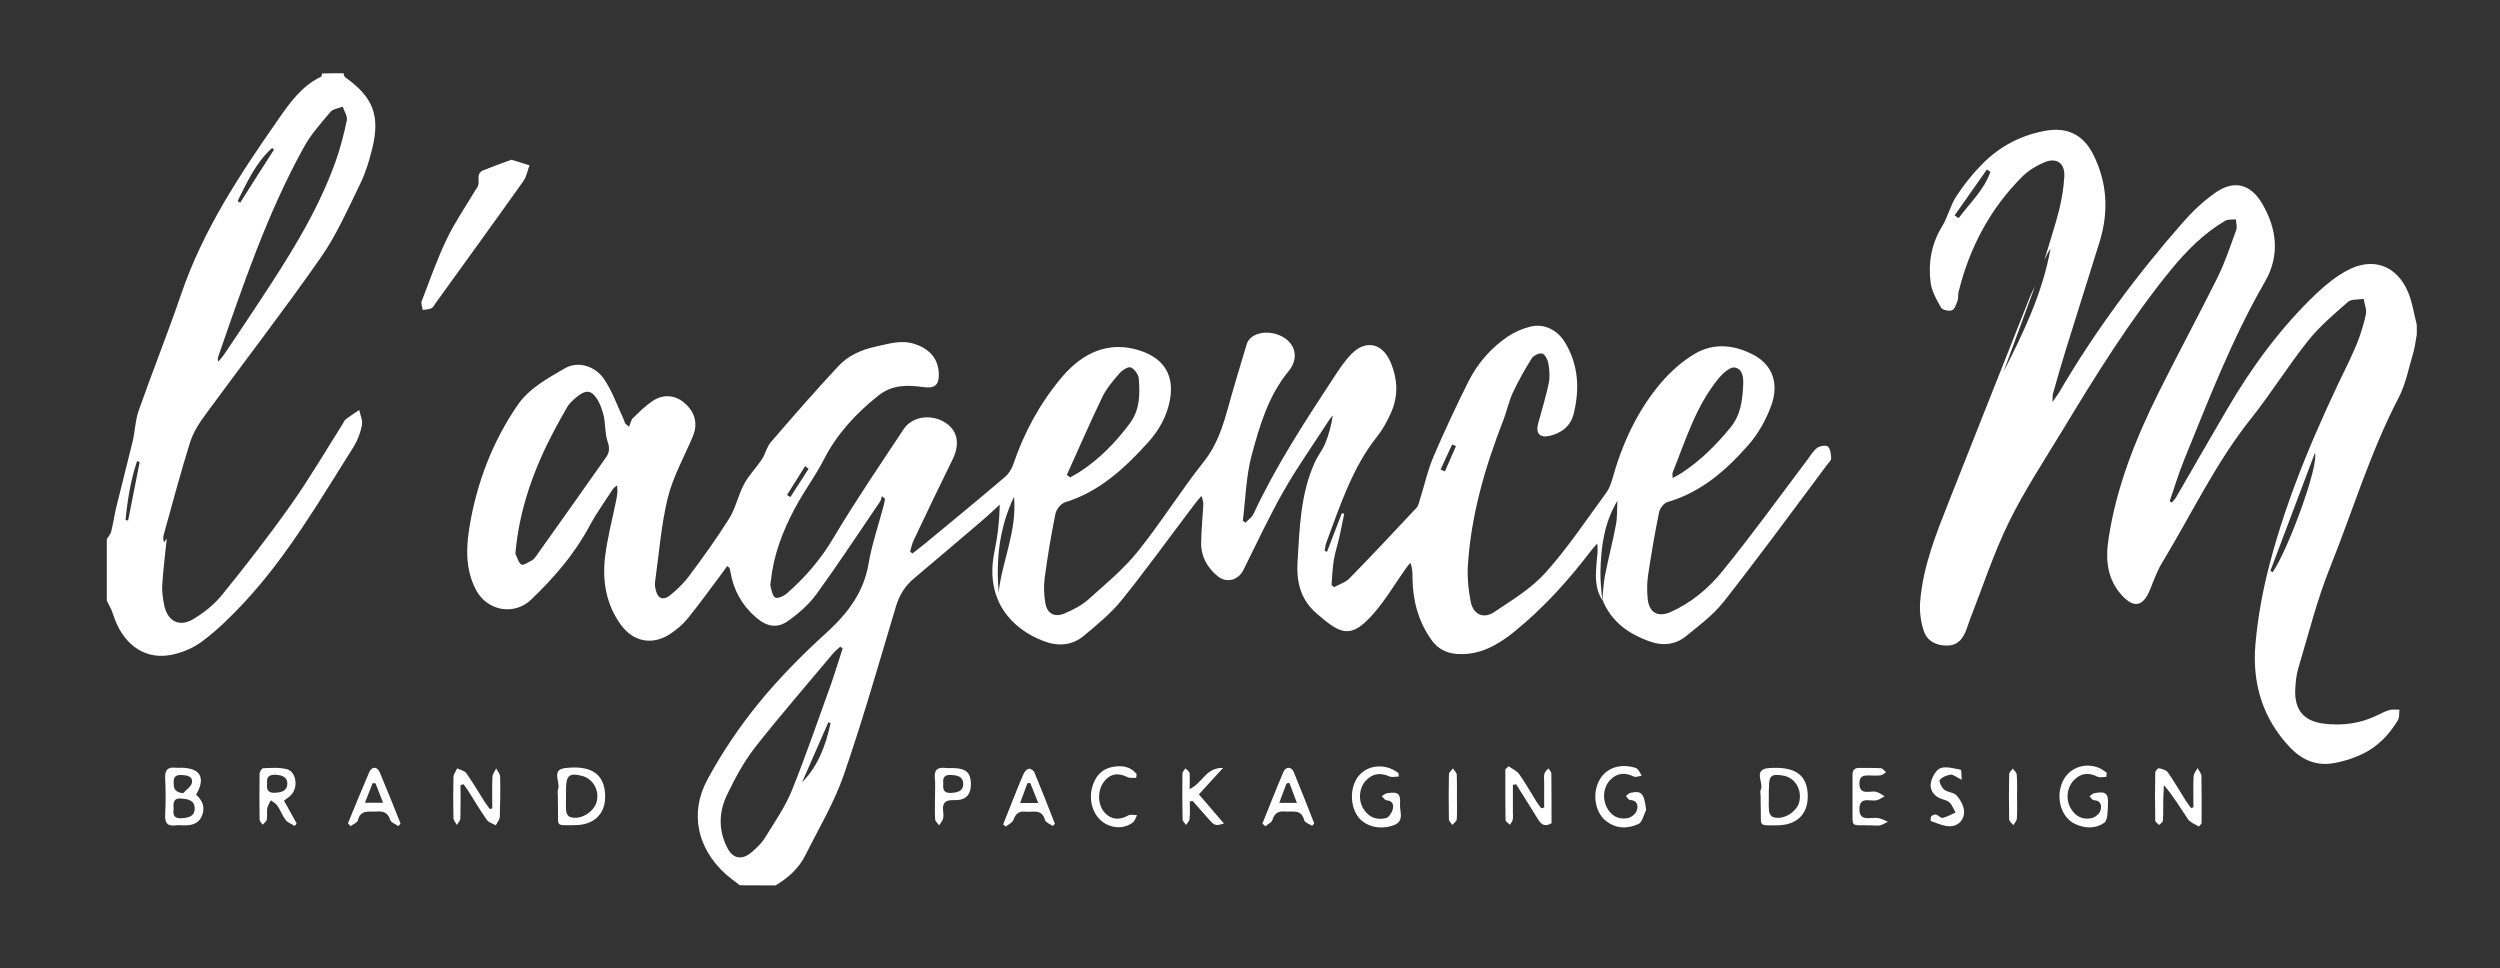 <?xml version="1.0" encoding="utf-8"?>
<!-- Generator: Adobe Illustrator 25.0.1, SVG Export Plug-In . SVG Version: 6.00 Build 0)  -->
<svg version="1.1" id="Calque_1" xmlns="http://www.w3.org/2000/svg" xmlns:xlink="http://www.w3.org/1999/xlink" x="0px" y="0px"
	 viewBox="0 0 155.91 60.38" style="enable-background:new 0 0 155.91 60.38;" xml:space="preserve">
<rect x="0" y="0" width="155.91" height="60.38" fill="#333333" stroke="none"/>
<style type="text/css">
	.st0{fill:#FFFFFF;}
</style>
<g id="MJpp9y.tif">
	<g>
		<path class="st0" d="M46.14,55.21c-0.31-0.24-0.63-0.47-0.92-0.73c-1.71-1.56-2.23-3.76-1.12-5.83c0.9-1.68,1.99-3.29,3.19-4.77
			c1.28-1.57,2.73-3.04,4.23-4.4c1.33-1.21,2.34-2.51,2.65-4.34c0.21-1.23,0.63-2.43,0.95-3.65c0.03-0.13,0.05-0.26,0.07-0.39
			c-0.06-0.05-0.13-0.1-0.19-0.16c-0.04,0.11-0.05,0.24-0.11,0.33c-1.31,1.93-2.6,3.89-3.97,5.78c-0.46,0.63-1.08,1.18-1.72,1.64
			c-0.72,0.53-1.38,0.4-2.06-0.19c-0.88-0.76-1.4-1.71-1.59-2.85c-0.01-0.08-0.03-0.16-0.06-0.23c-0.01-0.03-0.06-0.05-0.14-0.12
			c-0.11,0.16-0.22,0.31-0.33,0.46c-0.71,0.94-1.39,1.9-2.14,2.82c-0.31,0.38-0.71,0.71-1.12,0.98c-1.09,0.69-2.25,0.47-3.02-0.57
			c-0.93-1.26-1.18-2.72-1.01-4.22c0.14-1.2,0.46-2.39,0.7-3.58c0.06-0.28,0.11-0.57,0.05-0.92c-0.09,0.08-0.21,0.15-0.27,0.25
			c-0.5,0.77-1.04,1.52-1.47,2.33c-0.93,1.73-2.2,3.19-3.61,4.54c-1.07,1.03-2.76,0.71-3.45-0.61c-0.66-1.27-0.62-2.63-0.39-3.99
			c0.46-2.71,1.42-5.23,2.98-7.51c0.74-1.08,1.87-1.67,2.94-2.3c0.82-0.49,1.92-0.17,2.49,0.7c0.5,0.76,0.8,1.63,1.19,2.46
			c0.04,0.09,0.06,0.18,0.1,0.27c0.08,0.07,0.16,0.14,0.24,0.21c0.08-0.18,0.11-0.41,0.24-0.54c0.4-0.39,0.8-0.79,1.26-1.09
			c0.68-0.44,1.43-0.34,1.99,0.17c0.64,0.57,0.81,1.28,0.49,2.05c-0.53,1.27-1.23,2.5-1.56,3.82c-0.42,1.72-0.55,3.52-0.8,5.28
			c-0.02,0.14,0,0.28,0.03,0.42c0.12,0.6,0.46,0.76,0.93,0.38c0.43-0.35,0.84-0.75,1.17-1.19c0.87-1.17,1.73-2.36,2.5-3.59
			c0.4-0.65,0.56-1.45,0.92-2.13c0.3-0.57,0.78-1.04,1.13-1.58c0.21-0.32,0.29-0.76,0.54-1.04c1.38-1.6,2.77-3.2,4.22-4.75
			c0.62-0.66,1.42-1.02,2.35-1.22c0.81-0.17,1.57-0.43,2.39-0.16c0.96,0.31,1.49,0.94,1.52,1.86c0.02,0.72-0.27,0.93-0.98,0.83
			c-0.98-0.14-1.94-0.15-2.79,0.53c-1.39,1.11-2.57,2.37-3.39,3.97c-0.53,1.03-1.23,1.97-1.78,2.99c-0.77,1.43-1.36,2.93-1.53,4.57
			c-0.01,0.12-0.06,0.25-0.03,0.35c0.07,0.26,0.12,0.62,0.3,0.72c0.14,0.08,0.52-0.09,0.71-0.25c1.15-1,2.12-2.13,2.91-3.46
			c1.38-2.32,2.9-4.55,4.39-6.8c0.54-0.81,1.73-0.95,2.58-0.41c0.8,0.51,0.94,1.35,0.46,2.32c-0.83,1.68-1.64,3.38-2.44,5.07
			c-0.1,0.21-0.13,0.44-0.2,0.66c0.05,0.04,0.09,0.08,0.14,0.12c0.28-0.22,0.57-0.44,0.85-0.67c1.65-1.36,3.3-2.72,4.93-4.11
			c0.23-0.19,0.41-0.49,0.51-0.77c0.67-1.99,1.66-3.81,3.01-5.42c1.44-1.72,3.13-2.28,4.94-1.67c1.49,0.5,2.12,1.58,1.81,3.13
			c-0.2,0.99-0.68,1.84-1.35,2.58c-1.46,1.61-3.03,3.08-5.19,3.74c-0.25,0.08-0.53,0.44-0.59,0.72c-0.27,1.33-0.49,2.66-0.67,4.01
			c-0.07,0.5-0.04,1.04,0.04,1.54c0.11,0.67,0.57,0.92,1.19,0.66c0.53-0.22,1.07-0.5,1.49-0.87c1.07-0.96,2.2-1.89,3.09-3
			c1.45-1.8,2.67-3.78,4.11-5.59c0.82-1.03,1.18-2.17,1.52-3.38c0.36-1.32,0.77-2.64,1.16-3.95c0.19-0.64,1.11-0.91,1.97-0.59
			c1.03,0.39,1.36,1.39,0.65,2.26c-1.27,1.54-1.81,3.4-2.31,5.25c-0.35,1.31-0.38,2.71-0.55,4.08c0.05,0.04,0.11,0.09,0.16,0.13
			c0.17-0.18,0.4-0.33,0.5-0.54c1.39-2.98,3.18-5.73,4.98-8.47c0.35-0.53,0.7-1.08,1.15-1.53c0.88-0.88,1.89-0.66,2.4,0.48
			c0.48,1.1,0.53,2.21,0,3.31c-0.22,0.47-0.47,0.94-0.79,1.34c-1.57,1.96-2.32,4.31-3.18,6.61c-0.07,0.18-0.08,0.37-0.12,0.56
			c0.05,0.02,0.1,0.03,0.15,0.05c0.31-0.8,0.61-1.6,0.92-2.4c0.05,0.01,0.1,0.02,0.15,0.03c-0.1,0.48-0.19,0.97-0.3,1.45
			c-0.11,0.49-0.27,0.96-0.35,1.46c-0.08,0.5-0.1,1.02-0.14,1.53c0.05,0.05,0.11,0.1,0.16,0.14c0.33-0.18,0.72-0.3,0.97-0.56
			c1.41-1.44,2.79-2.92,4.17-4.39c0.12-0.13,0.16-0.36,0.22-0.54c0.28-0.88,0.47-1.79,0.83-2.63c0.68-1.59,1.41-3.15,2.18-4.69
			c0.57-1.14,1.4-2.1,2.46-2.82c0.42-0.28,0.92-0.5,1.41-0.62c0.87-0.22,1.71,0.23,2.17,1c0.83,1.39,0.91,2.87,0.54,4.4
			c-0.19,0.81-0.77,1.25-1.54,1.42c-0.59,0.13-0.84-0.18-0.69-0.76c0.23-0.85,0.49-1.68,0.67-2.54c0.08-0.4,0.04-0.84-0.03-1.24
			c-0.04-0.23-0.21-0.55-0.38-0.6c-0.18-0.05-0.53,0.12-0.65,0.29c-0.43,0.69-0.83,1.4-1.18,2.14c-0.24,0.52-0.36,1.09-0.56,1.63
			c-1.16,2.97-2.06,6.01-2.25,9.22c-0.04,0.73,0.04,1.48,0.18,2.2c0.16,0.78,0.78,1.09,1.45,0.65c1.13-0.75,2.33-1.48,3.22-2.47
			c1.39-1.55,2.55-3.3,3.79-4.99c0.17-0.23,0.28-0.53,0.36-0.81c0.62-2.22,1.56-4.29,3.06-6.05c0.6-0.7,1.33-1.35,2.12-1.81
			c1.19-0.69,2.48-0.54,3.67,0.1c1.13,0.61,1.58,1.75,1.07,3.15c-0.32,0.88-0.81,1.76-1.43,2.46c-1.38,1.57-2.94,2.94-5.03,3.55
			c-0.22,0.06-0.48,0.38-0.53,0.63c-0.27,1.31-0.49,2.62-0.69,3.94c-0.07,0.49-0.07,1-0.02,1.49c0.09,0.83,0.63,1.14,1.4,0.81
			c1.33-0.58,2.43-1.52,3.31-2.62c1.81-2.23,3.49-4.56,5.22-6.85c0.2-0.27,0.38-0.58,0.64-0.78c0.16-0.12,0.56-0.18,0.67-0.08
			c0.16,0.16,0.19,0.48,0.2,0.73c0.01,0.13-0.15,0.27-0.25,0.4c-2.13,2.85-4.23,5.72-6.43,8.52c-0.67,0.85-1.57,1.53-2.42,2.21
			c-0.63,0.5-1.4,0.58-2.17,0.31c-1.35-0.47-2.45-1.24-3-2.63c0.05-0.5,0.07-1,0.16-1.48c0.21-1.07,0.49-2.13,0.69-3.2
			c0.09-0.48,0.06-0.99,0.09-1.48c-0.84,1.4-1.03,2.92-1.06,4.47c-0.01,0.57,0.07,1.14,0.11,1.71c-0.49-0.76-0.41-1.6-0.34-2.43
			c0.03-0.33,0.09-0.67,0.03-1.08c-0.13,0.15-0.26,0.28-0.38,0.44c-1.41,1.85-2.96,3.57-4.77,5.04c-1.02,0.83-2.14,1.48-3.53,1.41
			c-0.71-0.04-1.26-0.31-1.67-0.9c-0.82-1.16-1.16-2.47-1.17-3.87c0-0.29,0-0.58-0.13-0.92c-0.09,0.11-0.19,0.21-0.27,0.33
			c-0.66,0.93-1.24,1.92-1.98,2.78c-1.46,1.7-2.1,1.36-3.62,0.03c-0.98-0.85-1.24-1.95-1.17-3.18c0.13-2.11,0.18-4.24,1.07-6.21
			c0.18-0.41,0.48-0.77,0.65-1.18c0.23-0.56,0.39-1.14,0.48-1.77c-0.11,0.15-0.23,0.29-0.33,0.45c-0.91,1.41-1.88,2.78-2.71,4.23
			c-0.92,1.61-1.7,3.3-2.53,4.96c-0.32,0.65-1.06,0.86-1.63,0.38c-0.64-0.54-1.03-1.23-1.01-2.09c0.01-0.76,0.09-1.52,0.13-2.27
			c0.01-0.19,0-0.38-0.12-0.63c-0.14,0.17-0.29,0.35-0.43,0.53c-1.51,1.99-2.97,4.02-4.53,5.96c-0.68,0.84-1.55,1.55-2.39,2.25
			c-0.73,0.6-1.6,0.65-2.49,0.31c-2.02-0.77-3.68-2.58-3.06-5.58c0.2-0.95,0.31-1.91,0.33-2.93c-0.36,0.33-0.71,0.67-1.08,0.98
			c-1.43,1.22-2.86,2.44-4.3,3.65c-0.55,0.47-0.89,1.04-1.1,1.74c-1.05,3.5-2.05,7.02-3.24,10.47c-0.6,1.74-1.57,3.36-2.4,5.02
			c-0.41,0.83-1.08,1.42-1.86,1.89C47.66,55.21,46.9,55.21,46.14,55.21z M52.55,40.44c-0.05-0.04-0.1-0.08-0.15-0.11
			c-0.14,0.13-0.3,0.25-0.42,0.39c-1.64,1.96-3.32,3.89-4.9,5.9c-0.69,0.89-1.24,1.91-1.73,2.93c-0.51,1.04-0.56,2.16-0.03,3.25
			c0.36,0.75,0.91,0.88,1.54,0.36c0.32-0.27,0.64-0.57,0.85-0.92c0.6-0.97,1.26-1.92,1.68-2.96c0.89-2.2,1.65-4.45,2.46-6.68
			C52.1,41.88,52.32,41.15,52.55,40.44z M32.14,34.53c0.12,0.24,0.19,0.56,0.38,0.68c0.11,0.07,0.43-0.15,0.65-0.26
			c0.1-0.05,0.18-0.16,0.25-0.25c1.47-2.06,2.93-4.13,4.39-6.2c0.2-0.29,0.22-0.58,0.08-0.97c-0.18-0.54-0.12-1.17-0.27-1.72
			c-0.13-0.46-0.33-0.98-0.67-1.26c-0.38-0.31-0.82,0.06-1.15,0.35c-0.15,0.13-0.3,0.28-0.4,0.44c-0.29,0.5-0.57,1-0.84,1.51
			C33.29,29.25,32.38,31.76,32.14,34.53z M66.53,29.62c0.07,0.05,0.14,0.1,0.21,0.15c0.19-0.11,0.38-0.21,0.56-0.32
			c1.26-0.81,2.28-1.86,3.17-3.06c0.63-0.86,0.62-1.81,0.55-2.78C71,23.35,70.74,23,70.51,22.91c-0.17-0.06-0.54,0.19-0.71,0.39
			c-0.39,0.45-0.79,0.92-1.05,1.45C67.97,26.36,67.27,28,66.53,29.62z M104.31,29.81c0.24-0.13,0.43-0.22,0.6-0.34
			c1.15-0.75,2.09-1.7,2.97-2.76c0.68-0.81,0.78-1.71,0.83-2.66c0.03-0.46-0.01-1.05-0.53-1.13c-0.28-0.05-0.71,0.34-0.96,0.63
			c-1.45,1.74-2.09,3.88-2.91,5.93C104.29,29.56,104.31,29.64,104.31,29.81z M63.24,30.98c-0.95,1.99-1.12,3.96-0.96,5.97
			C62.49,34.99,63.43,33.15,63.24,30.98z M51.8,45.1c-0.05-0.02-0.09-0.04-0.14-0.06c-0.55,1.25-1.09,2.5-1.64,3.75
			C51.04,47.75,51.5,46.46,51.8,45.1z M50.43,29.23c-0.07-0.05-0.15-0.1-0.22-0.16c-0.38,0.6-0.75,1.2-1.13,1.8
			c0.07,0.04,0.14,0.09,0.21,0.13C49.67,30.41,50.05,29.82,50.43,29.23z M90.8,27.82c-0.08-0.03-0.16-0.07-0.24-0.1
			c-0.24,0.52-0.48,1.04-0.72,1.56c0.09,0.04,0.18,0.08,0.27,0.12C90.34,28.88,90.57,28.35,90.8,27.82z"/>
		<path class="st0" d="M127.49,16.22c0.31-1.03,0.65-2.05,0.92-3.1c0.17-0.69,0.29-1.41,0.33-2.12c0.04-0.82-0.48-1.2-1.24-0.88
			c-0.5,0.21-1.01,0.52-1.39,0.9c-2.01,2.01-3.29,4.44-3.97,7.2c-0.04,0.17,0,0.37-0.06,0.53c-0.08,0.22-0.18,0.54-0.35,0.6
			c-0.19,0.07-0.6-0.02-0.68-0.17c-0.28-0.49-0.58-1.02-0.65-1.56c-0.16-1.23,0.05-2.42,0.72-3.51c0.36-0.59,0.51-1.3,0.89-1.88
			c0.48-0.73,1.03-1.42,1.65-2.04c1.1-1.1,2.44-1.79,3.99-2.05c1.29-0.21,2.27,0.28,2.87,1.45c0.91,1.78,1,3.63,0.41,5.52
			c-0.7,2.25-1.41,4.49-2.11,6.74c-0.28,0.9-0.53,1.8-0.79,2.7c-0.03,0.1-0.01,0.22-0.03,0.52c0.21-0.3,0.32-0.45,0.42-0.61
			c2.22-3.79,4.82-7.3,7.72-10.6c0.6-0.68,1.28-1.33,2.03-1.85c1.15-0.8,2.17-0.54,2.89,0.66c0.95,1.59,1.13,3.28,0.19,4.9
			c-2.04,3.53-3.49,7.31-5.02,11.06c-0.35,0.86-0.62,1.75-0.92,2.63c0.04,0.03,0.09,0.06,0.13,0.08c0.09-0.1,0.19-0.19,0.26-0.31
			c1.07-1.85,2.13-3.7,3.21-5.54c1.55-2.65,3.36-5.11,5.6-7.23c0.56-0.53,1.19-1.03,1.86-1.39c1.61-0.87,3.12-0.32,3.82,1.38
			c0.26,0.63,0.36,1.34,0.53,2.01c0,0.2,0,0.4,0,0.6c-0.07,0.37-0.11,0.75-0.21,1.11c-0.29,0.97-0.48,2-0.95,2.89
			c-1.76,3.39-2.85,7.05-4.27,10.58c-0.81,2.03-1.34,4.17-1.97,6.27c-0.12,0.42-0.16,0.87-0.18,1.3c-0.05,1.27,0.53,1.96,1.78,2.12
			c1.15,0.14,2.27,0,3.33-0.52c0.25-0.12,0.5-0.26,0.77-0.33c0.19-0.05,0.41-0.02,0.62-0.02c-0.03,0.22,0.01,0.48-0.1,0.66
			c-0.54,0.89-1.24,1.63-2.18,2.09c-0.58,0.28-1.23,0.49-1.87,0.59c-1.01,0.17-1.89-0.19-2.61-0.92c-1.78-1.83-2.44-4.08-2.22-6.54
			c0.15-1.68,0.46-3.36,0.89-4.99c1.16-4.43,2.99-8.61,4.99-12.71c0.45-0.93,0.79-1.84,1-2.81c0.07-0.3-0.08-0.66-0.13-0.99
			c-0.33,0.06-0.77,0-0.98,0.19c-0.87,0.76-1.77,1.52-2.49,2.42c-1.24,1.56-2.3,3.27-3.54,4.83c-2.22,2.78-3.73,5.99-5.56,9.01
			c-0.33,0.54-0.54,1.16-0.78,1.74c-0.42,1-0.99,1.11-1.73,0.3c-0.94-1.03-1.03-2.26-0.83-3.55c0.49-3.23,1.69-6.23,3.14-9.14
			c1.19-2.39,2.47-4.75,3.66-7.15c0.47-0.95,0.8-1.96,1.16-2.95c0.07-0.19-0.01-0.44-0.02-0.66c-0.23,0.03-0.49-0.02-0.67,0.09
			c-1.34,0.79-2.43,1.89-3.4,3.08c-2.54,3.12-4.66,6.54-6.74,9.98c-1.15,1.9-2.38,3.76-3.35,5.74c-0.95,1.94-1.63,4.03-2.42,6.05
			c-0.09,0.22-0.15,0.45-0.24,0.68c-0.21,0.53-0.52,0.95-1.16,0.96c-0.69,0.02-1.27-0.27-1.48-0.9c-0.2-0.58-0.28-1.25-0.23-1.86
			c0.18-2.2,1-4.22,1.8-6.25c1.68-4.25,3.36-8.5,5.05-12.75c0.09-0.22,0.2-0.43,0.31-0.65c-0.65,1.77-1.3,3.54-1.95,5.31
			c1.25-2.45,2.43-4.92,2.92-7.66C127.7,15.76,127.6,15.99,127.49,16.22z M141.59,35.6c0.05,0.03,0.09,0.06,0.14,0.09
			c0.97-1.41,2.89-6.64,2.64-7.45C143.42,30.77,142.5,33.19,141.59,35.6z M121.9,13.43c0.08,0.06,0.16,0.12,0.25,0.17
			c0.7-0.94,1.58-1.75,1.98-2.88c-0.07-0.05-0.15-0.1-0.22-0.15C123.24,11.52,122.57,12.48,121.9,13.43z"/>
		<path class="st0" d="M21.42,4.57c0.03,0.08,0.04,0.2,0.11,0.25c1.72,1.22,2.19,2.37,1.69,4.42c-0.18,0.75-0.41,1.51-0.75,2.21
			c-0.76,1.56-1.47,3.18-2.45,4.59c-2.31,3.31-4.78,6.5-7.16,9.75c-0.41,0.55-0.81,1.16-1.01,1.81c-0.6,1.9-1.1,3.83-1.64,5.75
			c-0.04,0.14-0.04,0.29,0.02,0.47c0.07-0.1,0.14-0.2,0.17-0.23c-0.09,0.91-0.22,1.88-0.28,2.85c-0.03,0.41,0.03,0.84,0.11,1.25
			c0.19,1.04,0.94,1.46,1.84,0.91c0.67-0.4,1.32-0.93,1.81-1.54c1.48-1.83,2.93-3.69,4.29-5.62c1.14-1.61,2.14-3.33,3.2-5
			c0.06-0.1,0.11-0.23,0.2-0.3c0.27-0.2,0.55-0.38,0.83-0.57c0.07,0.32,0.23,0.65,0.17,0.95c-0.09,0.46-0.26,0.93-0.51,1.33
			c-2.11,3.34-4.1,6.78-6.81,9.7c-0.81,0.87-1.68,1.73-2.63,2.44c-0.6,0.45-1.38,0.77-2.12,0.88c-1.63,0.23-2.9-0.8-3.46-2.59
			c-0.09-0.29-0.25-0.55-0.38-0.82c0-1.28,0-2.56,0-3.84c0.09-0.15,0.23-0.29,0.27-0.46c0.13-0.5,0.2-1.02,0.32-1.52
			c0.33-1.37,0.69-2.73,1.02-4.1c0.15-0.63,0.16-1.3,0.37-1.91c0.86-2.45,1.83-4.86,2.67-7.32c1.36-3.98,3.65-7.43,6.02-10.83
			c0.72-1.04,1.47-2.11,2.68-2.69c0.05-0.02,0.06-0.14,0.08-0.21C20.54,4.57,20.98,4.57,21.42,4.57z M13.61,22.56
			c0.16-0.19,0.28-0.32,0.37-0.46c0.67-0.99,1.34-1.99,2-2.99c1.88-2.85,3.75-5.72,4.92-8.96c0.31-0.86,0.54-1.75,0.73-2.64
			c0.05-0.26-0.16-0.57-0.26-0.86c-0.26,0.11-0.61,0.14-0.77,0.34c-0.59,0.7-1.21,1.39-1.65,2.19c-2.3,4.16-3.81,8.65-5.36,13.12
			C13.57,22.34,13.6,22.4,13.61,22.56z M17.09,9.33c-0.04-0.03-0.08-0.07-0.12-0.1c-1.02,0.91-1.56,2.13-2.15,3.31
			c0.05,0.03,0.1,0.07,0.16,0.1C15.68,11.53,16.38,10.43,17.09,9.33z M8.71,28.82c-0.05-0.02-0.11-0.05-0.16-0.07
			c-0.4,1.19-0.6,2.43-0.72,3.68c0.05,0.01,0.11,0.02,0.16,0.03C8.23,31.25,8.47,30.04,8.71,28.82z"/>
		<path class="st0" d="M31.89,9.96c0.47,0.14,0.8,0.25,1.13,0.35c-0.12,0.32-0.18,0.69-0.37,0.97c-1.81,2.55-3.65,5.08-5.48,7.62
			c-0.08,0.11-0.15,0.27-0.26,0.32c-0.16,0.08-0.36,0.08-0.55,0.11c-0.02-0.19-0.12-0.4-0.06-0.55c0.5-1.3,0.96-2.62,1.56-3.87
			c0.5-1.04,1.16-2,1.75-2.99c0.07-0.12,0.17-0.23,0.21-0.36c0.1-0.32-0.14-0.75,0.32-0.94C30.74,10.38,31.35,10.16,31.89,9.96z"/>
		<path class="st0" d="M137.13,51.55c-0.23-0.15-0.53-0.25-0.67-0.45c-0.48-0.7-0.91-1.44-1.51-2.14c-0.01,0.28-0.03,0.56-0.04,0.84
			c-0.01,0.46,0.01,0.92-0.02,1.38c-0.01,0.1-0.15,0.18-0.24,0.27c-0.08-0.09-0.24-0.18-0.24-0.27c-0.02-1-0.02-2,0-3
			c0-0.1,0.17-0.28,0.23-0.27c0.19,0.04,0.44,0.11,0.55,0.25c0.4,0.57,0.75,1.18,1.12,1.77c0.1,0.16,0.22,0.31,0.33,0.46
			c0.05-0.01,0.1-0.03,0.15-0.04c0-0.65-0.02-1.29,0.01-1.94c0.01-0.17,0.16-0.34,0.25-0.51c0.09,0.17,0.24,0.34,0.24,0.51
			c0.02,0.98,0.01,1.95,0.01,2.93C137.25,51.42,137.19,51.48,137.13,51.55z"/>
		<path class="st0" d="M28.72,48.96c0,0.69,0.01,1.38-0.01,2.08c0,0.14-0.14,0.27-0.22,0.41c-0.07-0.14-0.2-0.28-0.21-0.42
			c-0.02-0.86-0.02-1.72,0-2.57c0-0.18,0.15-0.36,0.23-0.54c0.2,0.1,0.46,0.14,0.57,0.3c0.4,0.57,0.76,1.17,1.13,1.76
			c0.1,0.16,0.22,0.31,0.33,0.47c0.05-0.01,0.11-0.02,0.16-0.03c0-0.66-0.02-1.32,0.01-1.98c0.01-0.17,0.15-0.34,0.23-0.52
			c0.09,0.17,0.24,0.34,0.25,0.51c0.02,0.84,0.01,1.68-0.02,2.51c-0.01,0.18-0.16,0.35-0.25,0.53c-0.19-0.11-0.45-0.17-0.56-0.34
			c-0.4-0.57-0.76-1.17-1.13-1.76c-0.1-0.16-0.21-0.31-0.32-0.46C28.85,48.92,28.78,48.94,28.72,48.96z"/>
		<path class="st0" d="M12.23,49.56c0.44,0.39,0.58,0.86,0.34,1.37c-0.24,0.51-0.73,0.56-1.23,0.54c-0.12-0.01-0.24-0.02-0.36,0
			c-0.52,0.08-0.71-0.13-0.68-0.66c0.04-0.75,0.04-1.51,0-2.27c-0.03-0.55,0.19-0.72,0.69-0.66c0.12,0.01,0.24,0,0.36,0
			C12.5,47.91,12.84,48.51,12.23,49.56z M10.83,50.44c-0.05,0.33,0,0.62,0.46,0.59c0.41-0.03,0.85-0.08,0.85-0.61
			c0-0.52-0.42-0.59-0.85-0.62C10.83,49.76,10.79,50.05,10.83,50.44z M11.42,49.47c0.19-0.22,0.5-0.41,0.55-0.65
			c0.07-0.41-0.3-0.47-0.64-0.49c-0.34-0.01-0.51,0.09-0.5,0.47C10.83,49.12,10.85,49.4,11.42,49.47z"/>
		<path class="st0" d="M109.8,49.66c0-0.14-0.05-0.3,0.01-0.41c0.2-0.44-0.52-1.27,0.51-1.35c1.54-0.11,2.27,0.36,2.4,1.43
			c0.15,1.33-0.57,2.14-1.9,2.14c-1.14,0-1,0.11-1.01-0.97C109.8,50.22,109.8,49.94,109.8,49.66z M110.31,49.64
			C110.31,49.64,110.31,49.64,110.31,49.64c0,0.32-0.02,0.64,0.02,0.96c0.01,0.13,0.12,0.31,0.23,0.35
			c0.61,0.23,1.49-0.29,1.65-0.94c0.18-0.78-0.27-1.52-1-1.64c-0.74-0.13-0.89,0-0.89,0.74C110.3,49.29,110.31,49.46,110.31,49.64z"
			/>
		<path class="st0" d="M94.09,47.79c0.22,0.16,0.51,0.28,0.66,0.5c0.38,0.53,0.7,1.11,1.05,1.67c0.1,0.16,0.21,0.3,0.32,0.45
			c0.06-0.02,0.12-0.03,0.18-0.05c0-0.53,0-1.05,0-1.58c0-0.18-0.03-0.37,0.02-0.54c0.03-0.12,0.16-0.22,0.25-0.32
			c0.06,0.11,0.18,0.22,0.18,0.33c0.01,1.04,0.01,2.07,0.01,3.09c-0.44,0.26-0.66,0.06-0.86-0.27c-0.44-0.73-0.9-1.44-1.35-2.16
			c-0.07,0.01-0.13,0.03-0.2,0.04c0,0.56,0,1.12,0,1.68c0,0.16,0.02,0.32-0.01,0.48c-0.02,0.12-0.11,0.22-0.18,0.33
			c-0.09-0.1-0.26-0.2-0.27-0.31c-0.02-1.05-0.01-2.11-0.01-3.16C93.96,47.91,94.02,47.85,94.09,47.79z"/>
		<path class="st0" d="M34.79,49.66c0-0.14-0.04-0.3,0.01-0.42c0.18-0.44-0.46-1.24,0.45-1.34c1.52-0.18,2.3,0.31,2.46,1.36
			c0.2,1.35-0.54,2.21-1.9,2.2c-1.2,0-0.99,0.12-1.01-1.02C34.79,50.18,34.79,49.92,34.79,49.66z M35.3,49.64
			C35.3,49.64,35.3,49.64,35.3,49.64c0,0.32-0.02,0.64,0.01,0.95c0.01,0.13,0.11,0.31,0.22,0.35c0.6,0.24,1.47-0.25,1.67-0.9
			c0.21-0.71-0.19-1.46-0.89-1.65c-0.78-0.21-1-0.04-1.01,0.77C35.3,49.32,35.3,49.48,35.3,49.64z"/>
		<path class="st0" d="M102.66,50.51c-0.15,0.3-0.24,0.77-0.48,0.88c-0.7,0.32-1.45,0.3-2.08-0.24c-0.63-0.54-0.79-1.63-0.39-2.43
			c0.37-0.74,1.14-1.08,2.03-0.9c0.14,0.03,0.29,0.06,0.39,0.15c0.11,0.11,0.17,0.27,0.25,0.41c-0.17,0.02-0.37,0.11-0.49,0.05
			c-0.53-0.26-1-0.24-1.43,0.17c-0.45,0.43-0.55,1.14-0.27,1.72c0.27,0.55,0.73,0.81,1.32,0.7c0.22-0.04,0.49-0.26,0.56-0.46
			c0.11-0.3,0.06-0.65-0.42-0.67c-0.09,0-0.17-0.16-0.25-0.25c0.09-0.06,0.17-0.16,0.26-0.19
			C102.38,49.29,102.53,49.46,102.66,50.51z"/>
		<path class="st0" d="M87.23,48.43c-0.2,0-0.42,0.06-0.58-0.01c-0.56-0.25-1.05-0.19-1.47,0.26c-0.43,0.46-0.49,1.24-0.14,1.78
			c0.33,0.52,0.83,0.7,1.39,0.56c0.18-0.04,0.36-0.32,0.42-0.52c0.08-0.28,0.03-0.56-0.38-0.59c-0.11-0.01-0.2-0.17-0.3-0.26
			c0.11-0.06,0.21-0.16,0.33-0.18c0.69-0.11,0.86,0.01,0.81,0.69c-0.03,0.44,0.3,1.04-0.38,1.3c-0.79,0.3-1.67,0.12-2.16-0.43
			c-0.62-0.71-0.61-2.04,0.02-2.71c0.61-0.66,1.68-0.7,2.43-0.1C87.22,48.28,87.22,48.35,87.23,48.43z"/>
		<path class="st0" d="M131.36,48.45c-0.19,0-0.4,0.06-0.55-0.01c-0.55-0.28-1.04-0.23-1.47,0.21c-0.42,0.43-0.52,1.12-0.25,1.67
			c0.27,0.54,0.72,0.82,1.32,0.71c0.22-0.04,0.5-0.25,0.57-0.45c0.1-0.29,0.08-0.65-0.41-0.68c-0.09,0-0.17-0.16-0.26-0.24
			c0.1-0.07,0.2-0.18,0.32-0.2c0.7-0.12,0.86,0,0.83,0.72c-0.02,0.39,0,0.96-0.23,1.13c-0.53,0.38-1.21,0.37-1.83,0.07
			c-0.86-0.41-1.21-1.62-0.78-2.61c0.38-0.86,1.35-1.25,2.26-0.89c0.18,0.07,0.33,0.2,0.5,0.3
			C131.37,48.28,131.37,48.37,131.36,48.45z"/>
		<path class="st0" d="M17.71,49.93c0.28,0.5,0.53,0.96,0.79,1.42c-0.04,0.05-0.08,0.11-0.12,0.16c-0.19-0.12-0.43-0.2-0.56-0.37
			c-0.21-0.26-0.32-0.6-0.51-0.88c-0.1-0.15-0.28-0.24-0.42-0.35c-0.08,0.16-0.19,0.32-0.22,0.49c-0.04,0.23,0.01,0.48-0.03,0.71
			c-0.02,0.12-0.17,0.22-0.26,0.32c-0.07-0.1-0.19-0.21-0.19-0.31c-0.01-0.96-0.02-1.91,0-2.87c0-0.12,0.14-0.34,0.22-0.34
			c0.49-0.02,1.01-0.06,1.48,0.06c0.59,0.15,0.73,1.14,0.26,1.61C18.05,49.7,17.91,49.78,17.71,49.93z M16.66,48.85
			c-0.05,0.36,0.03,0.62,0.49,0.59c0.38-0.02,0.76-0.1,0.77-0.56c0.01-0.42-0.32-0.53-0.69-0.56C16.84,48.3,16.6,48.4,16.66,48.85z"
			/>
		<path class="st0" d="M21.7,51.34c0.44-1.06,0.87-2.13,1.33-3.19c0.16-0.36,0.49-0.36,0.65,0.01c0.45,1.06,0.87,2.13,1.3,3.2
			c-0.05,0.05-0.1,0.11-0.14,0.16c-0.18-0.13-0.46-0.23-0.51-0.4c-0.15-0.47-0.45-0.54-0.87-0.51c-0.46,0.03-0.98-0.13-1.14,0.55
			c-0.04,0.15-0.3,0.24-0.45,0.36C21.8,51.46,21.75,51.4,21.7,51.34z M23.42,48.85c-0.06,0-0.12-0.01-0.18-0.01
			c-0.15,0.39-0.31,0.78-0.48,1.22c0.41,0,0.73,0,1.13,0C23.71,49.6,23.57,49.22,23.42,48.85z"/>
		<path class="st0" d="M78.73,51.36c0.43-1.07,0.85-2.14,1.3-3.2c0.15-0.36,0.5-0.37,0.65-0.02c0.44,1.06,0.86,2.14,1.28,3.21
			c-0.04,0.05-0.09,0.1-0.13,0.15c-0.17-0.11-0.46-0.2-0.49-0.34c-0.18-0.72-0.73-0.51-1.2-0.55c-0.43-0.04-0.66,0.11-0.79,0.53
			c-0.05,0.16-0.29,0.26-0.44,0.39C78.85,51.47,78.79,51.42,78.73,51.36z M80.88,50.07c-0.17-0.46-0.32-0.85-0.47-1.25
			c-0.06,0.01-0.12,0.03-0.18,0.04c-0.14,0.38-0.28,0.76-0.45,1.21C80.18,50.07,80.49,50.07,80.88,50.07z"/>
		<path class="st0" d="M65.65,51.51c-0.17-0.12-0.44-0.22-0.48-0.37c-0.2-0.73-0.76-0.47-1.22-0.52c-0.41-0.05-0.61,0.13-0.75,0.51
			c-0.06,0.17-0.31,0.28-0.47,0.42c-0.06-0.05-0.12-0.09-0.17-0.14c0.19-0.47,0.37-0.94,0.56-1.41c0.24-0.59,0.47-1.19,0.73-1.77
			c0.06-0.13,0.2-0.27,0.32-0.29c0.11-0.01,0.3,0.12,0.34,0.23c0.44,1.06,0.86,2.14,1.28,3.21C65.75,51.41,65.7,51.46,65.65,51.51z
			 M64.75,50.08c-0.19-0.49-0.35-0.87-0.5-1.25c-0.06,0.01-0.12,0.01-0.18,0.02c-0.14,0.39-0.28,0.78-0.45,1.23
			C64.04,50.08,64.33,50.08,64.75,50.08z"/>
		<path class="st0" d="M74.19,49.21c0.81-0.37,1-1.35,2.09-1.32c-0.56,0.6-1.01,1.1-1.51,1.65c0.53,0.61,1.04,1.21,1.56,1.82
			c-0.57,0.16-0.57,0.16-1.09-0.43c-0.29-0.33-0.57-0.65-0.86-0.98c-0.06,0.01-0.12,0.02-0.18,0.03c0,0.36,0.02,0.72-0.01,1.07
			c-0.01,0.14-0.14,0.27-0.22,0.4c-0.08-0.12-0.22-0.23-0.22-0.35c-0.02-0.96-0.02-1.91-0.01-2.87c0-0.1,0.12-0.2,0.19-0.31
			c0.09,0.1,0.25,0.19,0.26,0.31C74.21,48.52,74.19,48.83,74.19,49.21z"/>
		<path class="st0" d="M116.62,51.47c-1.26-0.02-1.07,0.16-1.09-1.07c-0.01-0.68,0.01-1.36,0-2.04c-0.01-0.33,0.12-0.48,0.45-0.47
			c0.44,0.01,0.88-0.01,1.32,0.02c0.11,0.01,0.22,0.16,0.32,0.25c-0.11,0.07-0.21,0.17-0.32,0.19c-0.24,0.03-0.48,0.02-0.72,0.01
			c-0.36-0.01-0.62,0.03-0.62,0.5c0,0.45,0.21,0.55,0.6,0.52c0.16-0.01,0.33-0.04,0.48,0.01c0.17,0.05,0.33,0.18,0.49,0.27
			c-0.15,0.08-0.3,0.19-0.46,0.24c-0.15,0.04-0.32,0.02-0.48,0.01c-0.41-0.04-0.63,0.07-0.63,0.55c0,0.49,0.24,0.58,0.63,0.56
			c0.2-0.01,0.41-0.03,0.6,0.01c0.19,0.04,0.36,0.14,0.55,0.22c-0.17,0.08-0.34,0.19-0.52,0.23
			C117.03,51.5,116.82,51.47,116.62,51.47z"/>
		<path class="st0" d="M122.34,48.63c-0.37-0.18-0.55-0.35-0.69-0.32c-0.25,0.04-0.53,0.15-0.68,0.33c-0.07,0.08,0.11,0.47,0.27,0.6
			c0.22,0.18,0.62,0.17,0.79,0.38c0.24,0.27,0.45,0.66,0.46,1c0.01,0.49-0.35,0.9-0.86,0.91c-0.4,0.01-0.81-0.19-1.21-0.32
			c-0.03-0.01-0.03-0.23,0.02-0.3c0.06-0.07,0.21-0.13,0.3-0.11c0.15,0.04,0.3,0.23,0.41,0.21c0.28-0.07,0.54-0.22,0.81-0.34
			c-0.13-0.21-0.21-0.47-0.39-0.63c-0.15-0.14-0.4-0.17-0.6-0.26c-0.44-0.2-0.65-0.6-0.54-1.03c0.08-0.32,0.33-0.76,0.6-0.85
			c0.37-0.12,0.83,0.03,1.25,0.1C122.33,48.02,122.32,48.32,122.34,48.63z"/>
		<path class="st0" d="M70.86,48.51c-0.19-0.01-0.4,0.03-0.55-0.05c-0.59-0.29-1.09-0.21-1.47,0.3c-0.42,0.56-0.39,1.45,0.07,1.94
			c0.41,0.43,0.92,0.46,1.46,0.15c0.14-0.08,0.36-0.01,0.54-0.02c-0.08,0.16-0.13,0.36-0.26,0.46c-0.53,0.41-1.28,0.39-1.84,0
			c-0.64-0.44-0.93-1.37-0.7-2.19c0.18-0.65,0.56-1.12,1.22-1.26c0.58-0.12,1.15-0.08,1.56,0.45
			C70.87,48.36,70.86,48.43,70.86,48.51z"/>
		<path class="st0" d="M58.31,49.71c0-0.4,0.03-0.8-0.01-1.19c-0.05-0.52,0.18-0.68,0.65-0.63c0.18,0.02,0.36,0,0.54,0.01
			c0.77,0.03,1.05,0.3,1.06,0.98c0,0.7-0.32,1.05-1.08,1.02c-0.55-0.02-0.71,0.2-0.65,0.7c0.02,0.16,0.03,0.33-0.01,0.47
			c-0.04,0.14-0.16,0.26-0.24,0.4c-0.09-0.12-0.24-0.24-0.25-0.37C58.29,50.62,58.31,50.16,58.31,49.71z M58.83,48.88
			c-0.05,0.36,0.05,0.59,0.47,0.57c0.38-0.02,0.77-0.09,0.77-0.56c0-0.47-0.37-0.54-0.76-0.56C58.88,48.3,58.78,48.52,58.83,48.88z"
			/>
		<path class="st0" d="M90.86,49.67c0,0.48,0.02,0.96-0.01,1.43c-0.01,0.12-0.18,0.23-0.28,0.35c-0.07-0.12-0.21-0.24-0.21-0.35
			c-0.02-0.93-0.02-1.87,0-2.8c0-0.13,0.16-0.26,0.25-0.38c0.08,0.13,0.23,0.26,0.24,0.39C90.87,48.76,90.86,49.21,90.86,49.67z"/>
		<path class="st0" d="M125.79,49.67c0,0.46,0.02,0.92-0.01,1.38c-0.01,0.14-0.14,0.27-0.22,0.41c-0.09-0.12-0.26-0.24-0.26-0.37
			c-0.02-0.94-0.02-1.88,0-2.81c0-0.12,0.15-0.23,0.22-0.35c0.09,0.12,0.24,0.24,0.25,0.37C125.81,48.75,125.79,49.21,125.79,49.67z
			"/>
	</g>
</g>
</svg>
